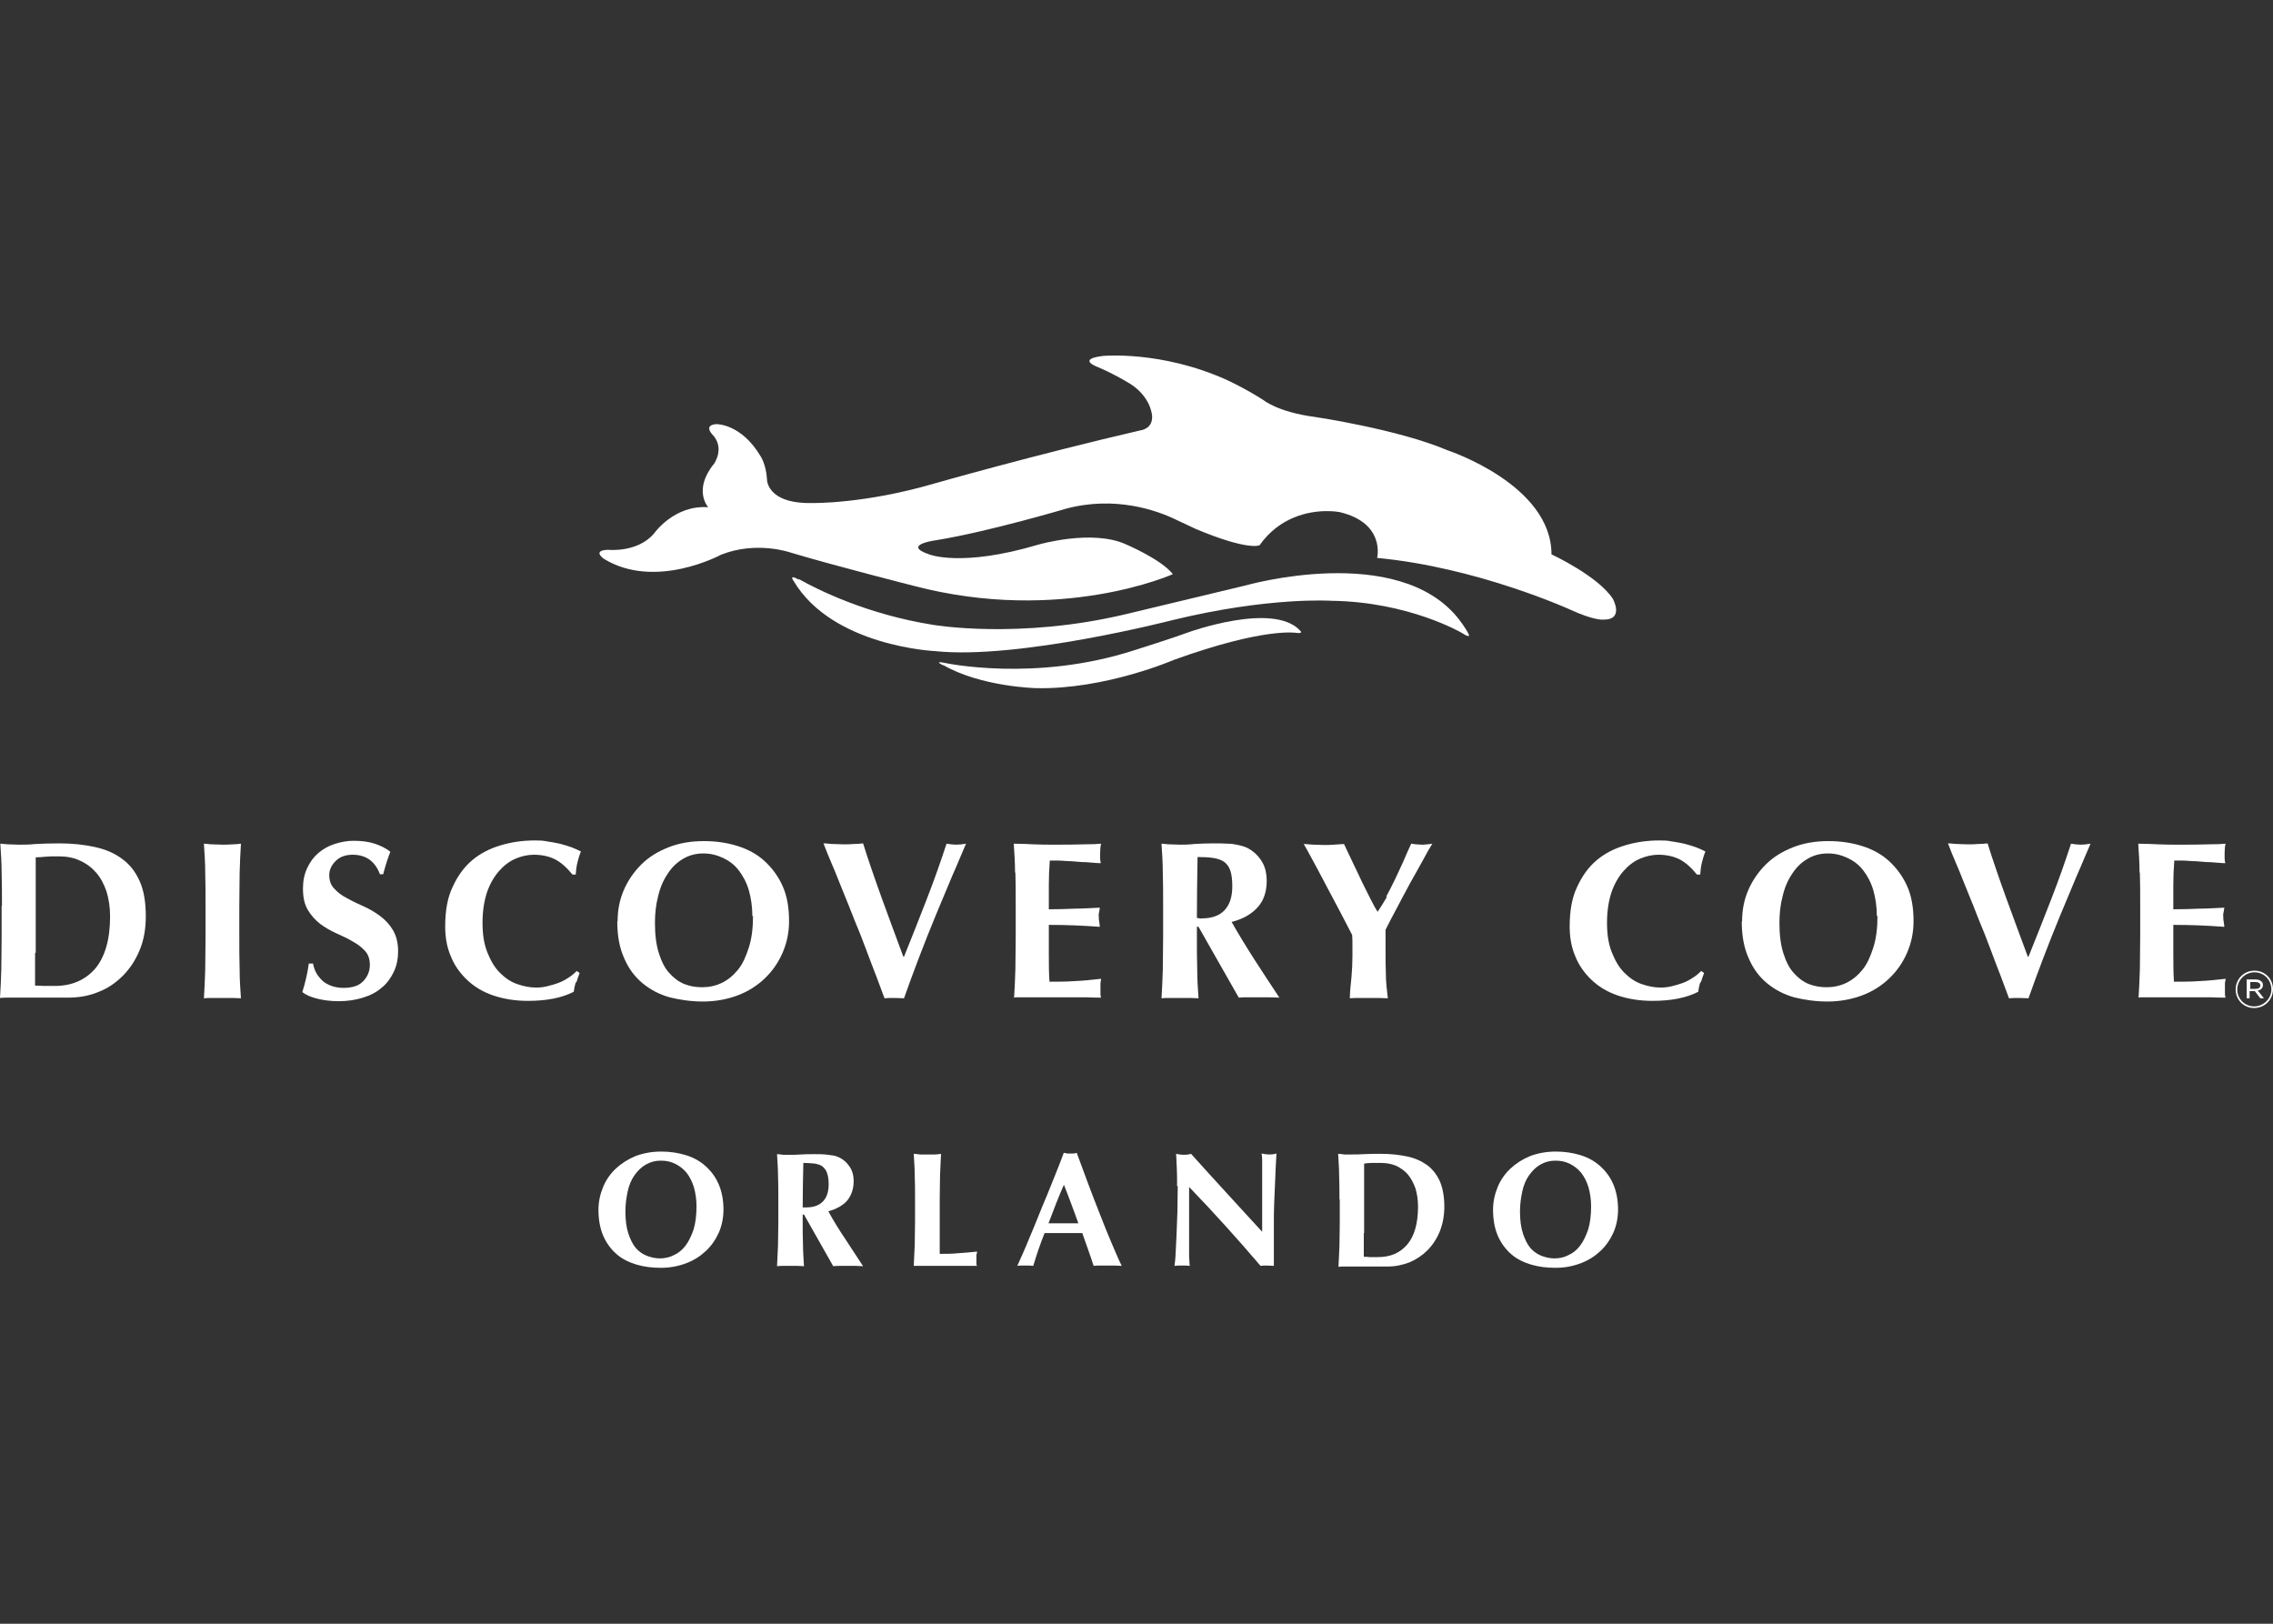 <?xml version="1.0" encoding="UTF-8"?><svg xmlns="http://www.w3.org/2000/svg" viewBox="0 0 70 50"><rect x="0" y="0" width="70" height="50" fill="#333333" stroke="none"/><defs><style>.c{fill:#fff;}</style></defs><g id="a"/><g id="b"><g><g><g><path class="c" d="M.06,27.9c0-.38,0-.72-.01-1.02,0-.3-.02-.6-.04-.9,.08,0,.16,.02,.26,.02,.09,0,.2,.01,.31,.01,.15,0,.32,0,.51-.02,.19-.01,.44-.02,.74-.02,.4,0,.76,.04,1.08,.11,.33,.07,.61,.19,.84,.36,.24,.17,.42,.4,.55,.69,.13,.29,.19,.65,.19,1.09,0,.38-.06,.73-.19,1.04s-.3,.57-.52,.79c-.22,.22-.47,.39-.76,.5-.29,.12-.6,.17-.92,.17-.35,0-.64,0-.89,0-.24,0-.46,0-.64,0H.26c-.09,0-.18,0-.26,.01,.02-.29,.03-.58,.04-.88,0-.3,.01-.64,.01-1.02v-.94Zm1.02,1.45v.42c0,.13,0,.26,0,.37,0,.11,0,.18,0,.21,.07,0,.15,0,.25,.01,.1,0,.22,0,.36,0,.52,0,.93-.18,1.24-.53,.3-.36,.46-.89,.46-1.61,0-.29-.04-.54-.11-.77-.08-.23-.18-.42-.32-.58-.14-.16-.3-.28-.5-.37-.19-.09-.41-.13-.65-.13-.17,0-.3,0-.4,.01s-.21,.02-.31,.02c0,.03,0,.1,0,.21,0,.11,0,.24,0,.37v2.35Z"/><path class="c" d="M6.32,26.88c0-.3-.02-.6-.04-.9,.08,0,.16,.02,.26,.02,.09,0,.2,.01,.31,.01s.22,0,.31-.01c.09,0,.18-.01,.26-.02-.02,.3-.03,.6-.04,.9,0,.3-.01,.64-.01,1.02v.94c0,.38,0,.72,.01,1.02,0,.3,.02,.59,.04,.88-.08,0-.16-.01-.26-.01h-.62c-.09,0-.18,0-.26,.01,.02-.29,.03-.58,.04-.88,0-.3,.01-.64,.01-1.02v-.94c0-.38,0-.72-.01-1.02Z"/><path class="c" d="M10.86,26.32c-.21,0-.39,.06-.52,.19s-.2,.27-.2,.44,.05,.31,.16,.42c.1,.11,.23,.21,.39,.29,.16,.09,.33,.17,.51,.25,.18,.08,.35,.18,.51,.3,.16,.12,.29,.26,.39,.43,.1,.17,.16,.38,.16,.65,0,.23-.04,.44-.13,.63-.09,.19-.21,.36-.37,.49-.16,.14-.35,.24-.58,.31-.22,.07-.47,.11-.75,.11-.25,0-.47-.03-.67-.08-.2-.05-.35-.12-.45-.2,.05-.16,.09-.31,.12-.44,.03-.13,.06-.28,.08-.44h.13c.02,.1,.05,.2,.1,.29,.05,.09,.12,.17,.19,.24,.08,.07,.17,.12,.28,.16,.11,.04,.24,.06,.37,.06,.28,0,.48-.07,.61-.21,.13-.14,.2-.3,.2-.5,0-.18-.05-.32-.15-.43-.1-.11-.23-.21-.38-.29-.15-.09-.32-.17-.5-.25-.18-.08-.35-.18-.5-.29-.15-.12-.28-.26-.38-.43-.1-.17-.15-.38-.15-.65,0-.24,.04-.45,.13-.64s.2-.34,.34-.46c.14-.12,.31-.22,.5-.28s.38-.1,.59-.1c.25,0,.47,.03,.65,.09s.35,.14,.48,.25c-.04,.11-.08,.21-.11,.31s-.07,.22-.11,.38h-.1c-.15-.4-.43-.6-.84-.6Z"/><path class="c" d="M17.73,30.25c-.03,.1-.05,.2-.06,.29-.37,.19-.84,.28-1.41,.28-.4,0-.76-.06-1.08-.17s-.58-.27-.8-.48c-.22-.21-.39-.45-.5-.73-.12-.28-.17-.59-.17-.91,0-.48,.07-.89,.23-1.22,.15-.33,.35-.61,.6-.82,.25-.21,.54-.36,.88-.46,.33-.1,.68-.15,1.05-.15,.12,0,.25,0,.38,.03,.13,.02,.26,.04,.39,.07,.12,.03,.24,.07,.36,.11,.11,.04,.21,.09,.29,.13-.05,.12-.08,.23-.11,.35-.03,.12-.04,.24-.05,.36h-.1c-.18-.22-.36-.38-.54-.47-.18-.09-.4-.14-.65-.14-.18,0-.37,.04-.56,.12-.19,.08-.36,.21-.51,.38-.15,.17-.28,.39-.37,.65-.09,.27-.14,.58-.14,.95s.05,.66,.15,.91c.1,.25,.22,.46,.38,.62s.33,.28,.53,.35c.2,.07,.39,.11,.59,.11,.11,0,.22-.01,.34-.04,.12-.03,.23-.06,.34-.1,.11-.04,.22-.1,.31-.16,.1-.06,.19-.14,.26-.21l.09,.06c-.04,.1-.07,.2-.1,.29Z"/><path class="c" d="M19.02,28.37c0-.34,.06-.66,.19-.96,.13-.3,.31-.56,.54-.79s.51-.4,.84-.53c.33-.13,.69-.19,1.09-.19,.37,0,.71,.05,1.03,.15,.32,.1,.6,.25,.83,.46s.42,.46,.56,.77c.14,.31,.2,.67,.2,1.09,0,.35-.07,.67-.2,.97s-.31,.56-.55,.79c-.23,.22-.51,.4-.83,.52-.32,.12-.68,.19-1.07,.19-.36,0-.71-.05-1.03-.13-.32-.09-.6-.24-.84-.44-.24-.2-.43-.46-.56-.77-.14-.31-.21-.68-.21-1.12Zm4.15-.15c0-.3-.04-.57-.11-.81s-.18-.44-.31-.61c-.13-.17-.29-.29-.48-.38-.19-.09-.39-.14-.61-.14-.24,0-.45,.06-.63,.17-.19,.11-.35,.27-.47,.46-.13,.19-.23,.42-.29,.68-.07,.26-.1,.54-.1,.83,0,.37,.04,.68,.12,.93,.08,.25,.18,.46,.32,.61,.13,.15,.29,.27,.46,.34,.18,.07,.36,.1,.55,.1,.21,0,.41-.04,.6-.13s.35-.22,.5-.4,.25-.41,.34-.69,.13-.6,.13-.98Z"/><path class="c" d="M27.84,29.46c.24-.59,.47-1.18,.7-1.77,.23-.59,.43-1.16,.61-1.71,.12,.02,.22,.03,.3,.03s.19-.01,.3-.03c-.12,.27-.25,.6-.42,.98-.16,.38-.33,.79-.51,1.22-.18,.43-.35,.87-.52,1.31-.17,.44-.32,.86-.46,1.25-.09,0-.19-.01-.3-.01s-.21,0-.3,.01c-.07-.18-.15-.41-.25-.67s-.21-.54-.32-.84c-.11-.3-.23-.6-.36-.91-.12-.31-.24-.61-.36-.9-.12-.29-.22-.56-.33-.81s-.19-.46-.26-.64c.11,0,.21,.02,.31,.02s.21,.01,.31,.01,.2,0,.3-.01c.1,0,.2-.01,.3-.02,.08,.26,.17,.53,.27,.82,.1,.29,.2,.58,.31,.88,.11,.3,.22,.6,.33,.9,.11,.3,.22,.6,.33,.89Z"/><path class="c" d="M31.26,26.88c0-.3-.02-.6-.04-.9,.21,0,.41,.01,.62,.02s.41,.01,.62,.01c.34,0,.65,0,.91-.01,.27,0,.44-.01,.54-.02-.02,.07-.03,.17-.03,.29,0,.07,0,.13,0,.17,0,.04,.01,.09,.02,.14-.13,0-.28-.02-.44-.03-.16,0-.31-.02-.46-.03-.15,0-.28-.02-.41-.02-.12,0-.21,0-.26,0-.02,.25-.03,.51-.03,.75,0,.25,0,.5,0,.75,.3,0,.57-.01,.81-.02,.24,0,.5-.02,.76-.03-.01,.08-.02,.14-.03,.18s0,.09,0,.13c0,.04,0,.08,.01,.11,0,.04,.02,.1,.02,.17-.53-.04-1.05-.06-1.57-.06,0,.15,0,.3,0,.44,0,.15,0,.3,0,.44,0,.3,0,.59,.02,.87,.26,0,.53,0,.79-.02,.26-.01,.53-.04,.8-.07,0,.05-.02,.1-.02,.14,0,.04,0,.1,0,.17s0,.13,0,.17c0,.04,.01,.08,.02,.1-.12,0-.28,0-.46-.01-.18,0-.43,0-.75,0h-1.1c-.1,0-.18,0-.24,0-.05,0-.1,0-.13,.01,.02-.29,.03-.58,.04-.88,0-.3,.01-.64,.01-1.02v-.94c0-.38,0-.72-.01-1.02Z"/><path class="c" d="M36.86,28.56v.28c0,.38,0,.72,.01,1.02,0,.3,.02,.59,.04,.88-.08,0-.16-.01-.26-.01h-.62c-.09,0-.18,0-.26,.01,.02-.29,.03-.58,.04-.88,0-.3,.01-.64,.01-1.02v-.94c0-.38,0-.72-.01-1.02,0-.3-.02-.6-.04-.9,.08,0,.16,.02,.26,.02,.09,0,.2,.01,.31,.01,.12,0,.27,0,.43-.02,.16-.01,.36-.02,.59-.02,.18,0,.33,0,.45,.01,.12,0,.23,.02,.32,.04,.09,.02,.17,.04,.24,.07,.07,.03,.13,.07,.19,.11,.14,.1,.25,.23,.33,.38,.08,.15,.12,.33,.12,.54,0,.34-.09,.61-.28,.82s-.45,.36-.8,.45c.22,.39,.46,.78,.71,1.17s.51,.78,.76,1.16c-.11,0-.21-.01-.31-.01h-.63c-.1,0-.21,0-.31,.01l-1.24-2.18h-.06Zm1.09-1.27c0-.2-.02-.36-.06-.48-.04-.12-.11-.21-.19-.27-.09-.06-.2-.1-.33-.12s-.3-.03-.49-.03c-.01,.63-.02,1.26-.02,1.88,.03,0,.05,0,.08,.01s.05,0,.07,0c.3,0,.54-.08,.7-.25s.24-.41,.24-.74Z"/><path class="c" d="M42.69,27.61c.09-.17,.18-.34,.27-.53,.09-.18,.17-.37,.26-.56,.08-.19,.16-.37,.24-.54,.05,0,.1,.02,.16,.02,.05,0,.11,.01,.16,.01s.11,0,.16-.01c.05,0,.11-.01,.17-.02-.08,.13-.18,.3-.29,.51-.12,.21-.24,.44-.38,.68-.13,.24-.27,.5-.4,.75-.14,.26-.26,.49-.37,.71,0,.11,0,.22,0,.34s0,.23,0,.34c0,.24,0,.47,.01,.7,0,.23,.03,.47,.06,.73-.1,0-.2-.01-.29-.01h-.59c-.1,0-.2,0-.29,.01,0-.21,.03-.43,.05-.65,.02-.22,.03-.44,.03-.66,0-.11,0-.21,0-.32,0-.11,0-.22-.01-.32-.12-.23-.25-.49-.4-.77-.15-.28-.3-.56-.44-.83-.14-.27-.27-.51-.39-.73-.12-.22-.2-.37-.26-.47,.11,0,.21,.02,.31,.02,.1,0,.21,.01,.31,.01s.21,0,.31-.01,.2-.01,.31-.02c.08,.17,.17,.36,.27,.57,.1,.21,.2,.41,.29,.61,.1,.2,.19,.38,.27,.54,.08,.16,.15,.28,.2,.36h.01c.09-.13,.18-.28,.28-.45Z"/><path class="c" d="M52.36,30.25c-.03,.1-.05,.2-.06,.29-.37,.19-.84,.28-1.41,.28-.4,0-.76-.06-1.08-.17s-.58-.27-.8-.48c-.22-.21-.39-.45-.5-.73-.12-.28-.17-.59-.17-.91,0-.48,.07-.89,.23-1.22,.15-.33,.35-.61,.6-.82,.25-.21,.54-.36,.88-.46,.33-.1,.68-.15,1.05-.15,.12,0,.25,0,.38,.03,.13,.02,.26,.04,.39,.07,.12,.03,.24,.07,.36,.11,.11,.04,.21,.09,.29,.13-.05,.12-.08,.23-.11,.35-.03,.12-.04,.24-.05,.36h-.1c-.18-.22-.36-.38-.54-.47-.18-.09-.4-.14-.65-.14-.18,0-.37,.04-.56,.12-.19,.08-.36,.21-.51,.38-.15,.17-.28,.39-.37,.65-.09,.27-.14,.58-.14,.95s.05,.66,.15,.91c.1,.25,.22,.46,.38,.62s.33,.28,.53,.35c.2,.07,.39,.11,.59,.11,.11,0,.22-.01,.34-.04,.12-.03,.23-.06,.34-.1,.11-.04,.22-.1,.31-.16,.1-.06,.19-.14,.26-.21l.09,.06c-.04,.1-.07,.2-.1,.29Z"/><path class="c" d="M53.65,28.37c0-.34,.06-.66,.19-.96,.13-.3,.31-.56,.54-.79s.51-.4,.84-.53c.33-.13,.69-.19,1.09-.19,.37,0,.71,.05,1.03,.15,.32,.1,.6,.25,.83,.46s.42,.46,.56,.77c.14,.31,.2,.67,.2,1.09,0,.35-.07,.67-.2,.97s-.31,.56-.55,.79c-.23,.22-.51,.4-.83,.52-.32,.12-.68,.19-1.07,.19-.36,0-.71-.05-1.03-.13-.32-.09-.6-.24-.84-.44-.24-.2-.43-.46-.56-.77-.14-.31-.21-.68-.21-1.12Zm4.15-.15c0-.3-.04-.57-.11-.81s-.18-.44-.31-.61c-.13-.17-.29-.29-.48-.38-.19-.09-.39-.14-.61-.14-.24,0-.45,.06-.63,.17-.19,.11-.35,.27-.47,.46-.13,.19-.23,.42-.29,.68-.07,.26-.1,.54-.1,.83,0,.37,.04,.68,.12,.93,.08,.25,.18,.46,.32,.61,.13,.15,.29,.27,.46,.34,.18,.07,.36,.1,.55,.1,.21,0,.41-.04,.6-.13s.35-.22,.5-.4,.25-.41,.34-.69,.13-.6,.13-.98Z"/><path class="c" d="M62.47,29.46c.24-.59,.47-1.18,.7-1.77,.23-.59,.43-1.16,.61-1.71,.12,.02,.22,.03,.3,.03s.19-.01,.3-.03c-.12,.27-.25,.6-.42,.98-.16,.38-.33,.79-.51,1.22-.18,.43-.35,.87-.52,1.31-.17,.44-.32,.86-.46,1.25-.09,0-.19-.01-.3-.01s-.21,0-.3,.01c-.07-.18-.15-.41-.25-.67s-.21-.54-.32-.84c-.11-.3-.23-.6-.36-.91-.12-.31-.24-.61-.36-.9-.12-.29-.22-.56-.33-.81s-.19-.46-.26-.64c.11,0,.21,.02,.31,.02s.21,.01,.31,.01,.2,0,.3-.01c.1,0,.2-.01,.3-.02,.08,.26,.17,.53,.27,.82,.1,.29,.2,.58,.31,.88,.11,.3,.22,.6,.33,.9,.11,.3,.22,.6,.33,.89Z"/><path class="c" d="M65.89,26.88c0-.3-.02-.6-.04-.9,.21,0,.41,.01,.62,.02s.41,.01,.62,.01c.34,0,.65,0,.91-.01,.27,0,.44-.01,.54-.02-.02,.07-.03,.17-.03,.29,0,.07,0,.13,0,.17,0,.04,.01,.09,.02,.14-.13,0-.28-.02-.44-.03-.16,0-.31-.02-.46-.03-.15,0-.28-.02-.41-.02-.12,0-.21,0-.26,0-.02,.25-.03,.51-.03,.75,0,.25,0,.5,0,.75,.3,0,.57-.01,.81-.02,.24,0,.5-.02,.76-.03-.01,.08-.02,.14-.03,.18s0,.09,0,.13c0,.04,0,.08,.01,.11,0,.04,.02,.1,.02,.17-.53-.04-1.05-.06-1.57-.06,0,.15,0,.3,0,.44,0,.15,0,.3,0,.44,0,.3,0,.59,.02,.87,.26,0,.53,0,.79-.02,.26-.01,.53-.04,.8-.07,0,.05-.02,.1-.02,.14,0,.04,0,.1,0,.17s0,.13,0,.17c0,.04,.01,.08,.02,.1-.12,0-.28,0-.46-.01-.18,0-.43,0-.75,0h-1.1c-.1,0-.18,0-.24,0-.05,0-.1,0-.13,.01,.02-.29,.03-.58,.04-.88,0-.3,.01-.64,.01-1.02v-.94c0-.38,0-.72-.01-1.02Z"/></g><g><path class="c" d="M18.43,37.26c0-.25,.05-.48,.14-.7,.09-.22,.22-.41,.39-.57,.17-.16,.37-.29,.61-.39,.24-.09,.5-.14,.8-.14,.27,0,.52,.04,.75,.11,.23,.07,.43,.18,.6,.33s.31,.33,.41,.56c.1,.23,.15,.49,.15,.79,0,.25-.05,.49-.14,.7-.1,.22-.23,.41-.4,.57-.17,.16-.37,.29-.61,.38-.24,.09-.49,.14-.78,.14-.27,0-.51-.03-.75-.1-.23-.07-.44-.17-.61-.32-.17-.15-.31-.33-.41-.56-.1-.23-.15-.5-.15-.81Zm3.02-.11c0-.22-.03-.41-.08-.59-.05-.17-.13-.32-.22-.44-.1-.12-.21-.21-.35-.28-.14-.07-.28-.1-.45-.1-.17,0-.32,.04-.46,.12-.14,.08-.25,.19-.35,.33s-.17,.31-.21,.5-.07,.39-.07,.61c0,.27,.03,.5,.09,.68s.13,.33,.23,.45c.1,.11,.21,.19,.34,.24,.13,.05,.26,.08,.4,.08,.15,0,.3-.03,.43-.1,.14-.06,.26-.16,.36-.29,.1-.13,.18-.3,.25-.5,.06-.2,.09-.44,.09-.72Z"/><path class="c" d="M24.72,37.4v.21c0,.28,0,.53,.01,.74,0,.22,.02,.43,.03,.64-.06,0-.12-.01-.19-.01h-.45c-.07,0-.13,0-.19,.01,.01-.21,.02-.42,.03-.64,0-.22,.01-.46,.01-.74v-.68c0-.28,0-.53-.01-.74,0-.22-.02-.43-.03-.65,.06,0,.12,.01,.19,.02,.07,0,.14,0,.23,0,.09,0,.19,0,.31-.01s.26-.01,.43-.01c.13,0,.24,0,.33,.01s.17,.02,.23,.03c.07,.01,.12,.03,.17,.05,.05,.02,.09,.05,.14,.08,.1,.07,.18,.17,.24,.27,.06,.11,.09,.24,.09,.39,0,.24-.07,.44-.2,.6-.13,.15-.33,.26-.58,.33,.16,.29,.33,.57,.52,.85,.18,.28,.37,.56,.55,.84-.08,0-.15-.01-.23-.01h-.46c-.08,0-.15,0-.23,.01l-.9-1.59h-.05Zm.8-.93c0-.15-.02-.27-.05-.35-.03-.09-.08-.15-.14-.2-.06-.05-.14-.07-.24-.09-.1-.01-.22-.02-.35-.02-.01,.46-.02,.91-.02,1.37,.02,0,.04,0,.06,0s.04,0,.05,0c.22,0,.39-.06,.51-.18,.12-.12,.18-.3,.18-.54Z"/><path class="c" d="M28.17,36.18c0-.22-.02-.43-.03-.65,.06,0,.12,.01,.19,.02,.07,0,.14,0,.23,0s.16,0,.23,0c.07,0,.13-.01,.19-.02-.01,.22-.02,.44-.03,.65,0,.22-.01,.46-.01,.74v.68c0,.19,0,.38,0,.55,0,.18,0,.33,0,.46,.19,0,.38,0,.57-.02,.19-.01,.38-.03,.58-.05,0,.04-.01,.07-.02,.1,0,.03,0,.07,0,.13s0,.1,0,.13c0,.03,0,.06,.02,.08-.09,0-.2,0-.33,0-.13,0-.31,0-.55,0h-.8c-.08,0-.13,0-.17,0-.04,0-.07,0-.1,0,.01-.21,.02-.42,.03-.64,0-.22,.01-.46,.01-.74v-.68c0-.28,0-.53-.01-.74Z"/><path class="c" d="M34.55,38.98c-.08,0-.16-.01-.23-.01h-.43c-.07,0-.14,0-.21,.01-.05-.16-.11-.33-.17-.5-.06-.17-.12-.34-.18-.51-.11,0-.21,0-.32,0-.11,0-.21,0-.32,0-.09,0-.17,0-.26,0-.09,0-.17,0-.26,0-.07,.17-.13,.34-.19,.51-.06,.17-.11,.34-.16,.5-.04,0-.08-.01-.12-.01h-.24s-.08,0-.13,.01c.04-.09,.09-.21,.16-.36,.07-.15,.14-.33,.22-.52,.08-.19,.17-.4,.26-.63,.09-.22,.18-.45,.28-.68,.09-.23,.18-.45,.27-.67s.17-.43,.24-.62c.03,0,.07,.01,.1,.02,.03,0,.06,0,.1,0s.07,0,.1,0c.03,0,.06-.01,.1-.02,.11,.29,.22,.59,.34,.92,.12,.33,.25,.65,.37,.96,.12,.31,.24,.61,.36,.89,.12,.28,.22,.52,.32,.72Zm-1.78-2.51c-.09,.2-.17,.4-.25,.6s-.15,.4-.23,.6h.92c-.07-.2-.15-.41-.22-.6s-.15-.4-.23-.6Z"/><path class="c" d="M36.25,36.53c0-.23,0-.43-.01-.58s-.01-.3-.02-.42c.09,.02,.17,.03,.23,.03s.13,0,.23-.03c.37,.41,.73,.81,1.09,1.2s.72,.79,1.1,1.2v-.93c0-.16,0-.33,0-.49,0-.16,0-.31,0-.44,0-.13,0-.25,0-.35,0-.1-.01-.16-.02-.2,.09,.02,.17,.03,.23,.03s.13,0,.23-.03c-.02,.31-.03,.58-.04,.83-.01,.25-.02,.48-.03,.7s-.01,.43-.01,.65c0,.21,0,.44,0,.68v.6c-.07,0-.14-.01-.21-.01s-.14,0-.2,.01c-.69-.81-1.42-1.62-2.2-2.43,0,.1,0,.19,0,.29,0,.1,0,.2,0,.3v.58c0,.2,0,.37,0,.51,0,.14,0,.26,0,.36,0,.1,0,.18,.01,.24,0,.06,0,.11,.01,.15-.04,0-.08-.01-.12-.01h-.12c-.08,0-.15,0-.23,.01,0-.03,.02-.12,.03-.29s.02-.37,.03-.6c.01-.24,.02-.49,.03-.77,0-.28,.01-.54,.01-.8Z"/><path class="c" d="M41.25,36.92c0-.28,0-.53-.01-.74,0-.22-.02-.43-.03-.65,.06,0,.12,.01,.19,.02,.07,0,.14,0,.23,0,.11,0,.23,0,.37-.01s.32-.01,.54-.01c.29,0,.55,.03,.79,.08s.44,.14,.61,.26,.3,.29,.4,.5c.09,.21,.14,.47,.14,.79,0,.28-.05,.53-.14,.76-.09,.22-.22,.42-.38,.58s-.34,.28-.55,.37c-.21,.08-.43,.13-.67,.13-.25,0-.47,0-.64,0s-.33,0-.46,0h-.23c-.07,0-.13,0-.19,.01,.01-.21,.02-.42,.03-.64,0-.22,.01-.46,.01-.74v-.68Zm.75,1.05v.3c0,.1,0,.19,0,.27,0,.08,0,.13,0,.16,.05,0,.11,0,.18,.01,.07,0,.16,0,.26,0,.38,0,.68-.13,.9-.39,.22-.26,.33-.65,.33-1.17,0-.21-.03-.39-.08-.56-.06-.16-.13-.3-.23-.42s-.22-.2-.36-.27c-.14-.06-.3-.09-.47-.09-.12,0-.22,0-.29,0-.08,0-.15,.01-.23,.02,0,.02,0,.08,0,.16,0,.08,0,.17,0,.27v1.71Z"/><path class="c" d="M45.98,37.26c0-.25,.05-.48,.14-.7,.09-.22,.22-.41,.39-.57,.17-.16,.37-.29,.61-.39,.24-.09,.5-.14,.8-.14,.27,0,.52,.04,.75,.11,.23,.07,.43,.18,.6,.33s.31,.33,.41,.56c.1,.23,.15,.49,.15,.79,0,.25-.05,.49-.14,.7-.1,.22-.23,.41-.4,.57-.17,.16-.37,.29-.61,.38-.24,.09-.49,.14-.78,.14-.27,0-.51-.03-.75-.1-.23-.07-.44-.17-.61-.32-.17-.15-.31-.33-.41-.56-.1-.23-.15-.5-.15-.81Zm3.02-.11c0-.22-.03-.41-.08-.59-.05-.17-.13-.32-.22-.44-.1-.12-.21-.21-.35-.28-.14-.07-.28-.1-.45-.1-.17,0-.32,.04-.46,.12-.14,.08-.25,.19-.35,.33s-.17,.31-.21,.5-.07,.39-.07,.61c0,.27,.03,.5,.09,.68s.13,.33,.23,.45c.1,.11,.21,.19,.34,.24,.13,.05,.26,.08,.4,.08,.15,0,.3-.03,.43-.1,.14-.06,.26-.16,.36-.29,.1-.13,.18-.3,.25-.5,.06-.2,.09-.44,.09-.72Z"/></g><g><path class="c" d="M24.6,17.83c.58,.33,2.11,1.09,4.13,1.41,0,0,2.64,.46,5.95-.33l3.67-.88s4.71-1.35,6.58,1.04c0,0,.21,.27,.3,.46,0,0,.08,.15-.21-.04,0,0-1.63-.96-4.02-.99,0,0-1.92-.13-4.91,.6,0,0-4.73,1.22-7.29,.95,0,0-3.16-.14-4.36-2.16,0,0-.17-.23,.16-.04Z"/><path class="c" d="M29.05,20.49s-.32-.15,.03-.08c0,0,2.79,.61,5.86-.39,0,0,1.18-.37,1.66-.55,0,0,2.62-.95,3.44-.05,0,0,.11,.09-.1,.07,0,0-.97-.19-3.79,.83,0,0-2.12,.92-4.25,.87,0,0-1.69-.04-2.85-.71Z"/><path class="c" d="M36.83,16.29c1.62,.68,1.96,.5,1.96,.5,.31-.44,.69-.7,1.05-.85,.74-.31,1.42-.17,1.42-.17,1.42,.34,1.15,1.41,1.15,1.41,3.09,.29,5.94,1.59,5.94,1.59,.74,.34,1.01,.31,1.01,.31,.68,.02,.31-.64,.31-.64-.45-.7-1.89-1.37-1.89-1.37,0-2.15-3.19-3.2-3.19-3.2-1.52-.65-4.09-1.03-4.09-1.03-1.15-.15-1.59-.52-1.59-.52-.61-.39-1.15-.63-1.15-.63-2.01-.9-3.79-.73-3.79-.73-.83,.1-.17,.34-.17,.34,.46,.19,.89,.45,.89,.45,.39,.21,.59,.49,.69,.7,.09,.2,.1,.35,.1,.35,.03,.41-.35,.45-.35,.45-3.28,.76-6.36,1.64-6.36,1.64-2.15,.63-3.75,.6-3.75,.6-1.43,.03-1.4-.74-1.4-.74-.03-.45-.19-.69-.19-.69-.6-1.02-1.37-1-1.37-1-.4,.03-.13,.31-.13,.31,.41,.42,.06,.91,.06,.91-.66,.81-.18,1.34-.18,1.34-1.05-.08-1.67,.81-1.67,.81-.51,.6-1.42,.5-1.42,.5-.5,.02-.12,.28-.12,.28,1.59,.97,3.61-.13,3.61-.13,1.09-.43,2.12-.07,2.12-.07,1.4,.42,3.81,1.03,3.81,1.03,4.53,1.19,7.98-.36,7.98-.36-.36-.46-1.45-.92-1.45-.92-1.04-.47-2.69,.01-2.69,.01-2.38,.71-3.37,.3-3.37,.3-.87-.3,.25-.44,.25-.44,1.59-.26,3.95-.96,3.95-.96,1.54-.42,2.84,.06,3.38,.32,0,0,.55,.26,.66,.31Z"/></g></g><path class="c" d="M68.85,30.47h0c0-.32,.25-.58,.58-.58s.57,.26,.57,.57h0c0,.32-.25,.58-.58,.58s-.57-.26-.57-.57Zm1.1,0h0c0-.3-.23-.53-.52-.53s-.53,.24-.53,.53h0c0,.29,.23,.52,.52,.52s.53-.24,.53-.52Zm-.75-.31h.26c.08,0,.14,.02,.18,.06,.03,.02,.05,.06,.05,.11h0c0,.1-.07,.16-.16,.17l.19,.24h-.11l-.17-.22h-.16v.22h-.09v-.59Zm.26,.29c.09,0,.15-.03,.15-.11h0c0-.06-.06-.1-.14-.1h-.17v.21h.17Z"/></g></g></svg>